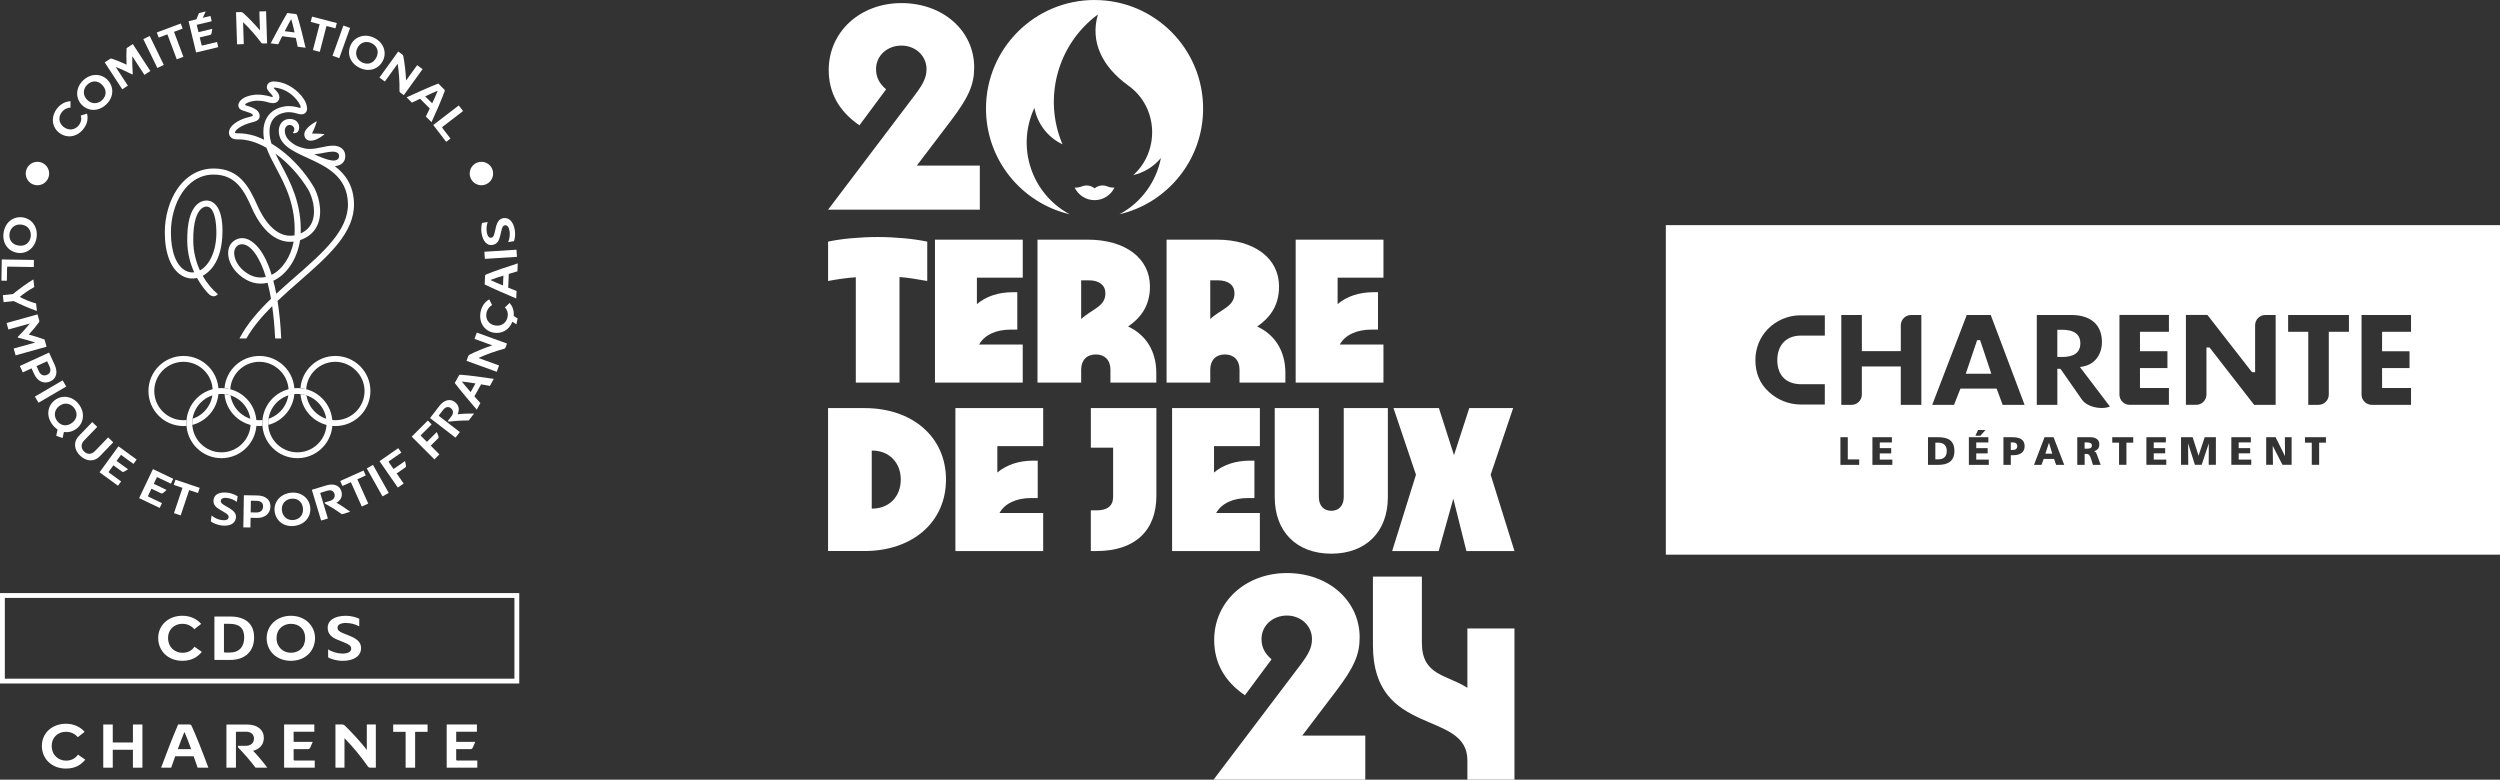 <svg xmlns="http://www.w3.org/2000/svg" id="Calque_2" viewBox="0 0 1376.58 429.3"><rect x="0" y="0" width="1376.58" height="429.3" fill="#333333" stroke="none"/><defs><style>.cls-1{fill:#fff;}</style></defs><g id="Calque_1-2"><g><path class="cls-1" d="M539.52,115.46h-83.56l47.82-63.16c4.66-6.2,6.39-9.64,6.39-14.29,0-7.23-6.04-12.91-13.81-12.91s-13.98,5.51-13.98,12.91c0,4.47,1.73,7.92,5.53,11.19l-14.67,19.79c-11.39-7.75-16.92-18.07-16.92-30.46,0-21,17.26-36.83,40.05-36.83s40.05,15.15,40.05,35.45c0,9.47-3.11,16.52-12.78,29.26l-18.82,24.78h34.7v24.27Z"></path><path class="cls-1" d="M609.29,102.5c-1.6-.6-4.3-.65-6.58,1.21-2.28-1.86-4.98-1.8-6.58-1.21-1.34,.5-2.39,.83-4.37,.82,1.96,4.08,6.13,6.89,10.95,6.89s8.99-2.82,10.95-6.89c-1.98,.02-3.03-.32-4.37-.82Z"></path><path class="cls-1" d="M602.7,0c-33.01,0-59.78,26.76-59.78,59.78,0,28.3,19.67,52.01,46.08,58.2-20.99-11.23-29.55-36.97-19.43-58.54,1.64,8.52,7.19,16.11,15.49,20.04-10.82-25.31-2.85-55.06,19.48-71.51-4.39,15.04,2.35,28.81,16.83,39.2,16.55,11.89,17.25,36.14,2.64,49.25,5.8-1.35,11.2-4.55,15.23-9.44-2.49,12.82-10.53,24.42-22.85,31.01,26.41-6.19,46.08-29.9,46.08-58.2,0-33.01-26.76-59.78-59.77-59.78Z"></path><path class="cls-1" d="M833.91,429.3h-25.92v-10.66c0-28.04-52.01-12.39-52.01-63.3v-37.84h26.95v36.47c0,18.06,13.56,17.37,25.06,24.77v-32.68h25.92v83.25Z"></path><path class="cls-1" d="M751.78,429.3h-83.56l47.82-63.16c4.66-6.2,6.38-9.64,6.38-14.29,0-7.23-6.04-12.91-13.81-12.91s-13.98,5.51-13.98,12.91c0,4.48,1.73,7.92,5.53,11.19l-14.67,19.79c-11.39-7.74-16.92-18.07-16.92-30.46,0-21,17.26-36.83,40.05-36.83s40.05,15.15,40.05,35.45c0,9.47-3.11,16.52-12.78,29.26l-18.82,24.78h34.7v24.27Z"></path><path class="cls-1" d="M495.29,152.54v58.12h-24.05v-58c-5.17,.36-10.1,1.09-15.27,2.06v-21.67c7.09-1.57,17.68-2.54,27.3-2.54s19.96,.97,27.3,2.54v21.67c-6.13-1.09-10.58-1.82-15.27-2.18Z"></path><path class="cls-1" d="M563.16,210.67h-48.34v-78.71h48.34v20.95h-25.25v14.53c5.05-4.24,11.78-6.54,19.84-6.54h2.4v20.59h-3.61c-8.29,0-14.55,3.03-17.44,8.24h24.05v20.95Z"></path><path class="cls-1" d="M595.32,175.67c6.01-5.57,13.35-6.78,13.35-14.17,0-4.36-3.25-7.15-9.14-7.15h-4.21v21.31Zm-24.05-43.71h27.66c20.8,0,34.27,10.29,34.27,25.79,0,11.02-5.41,17.44-12.02,22.04,9.86,4.6,15.51,13.56,15.51,25.55v5.33h-25.25v-7.14c0-5.21-3.13-8.36-8.06-8.36s-8.06,3.15-8.06,8.36v7.14h-24.05v-78.71Z"></path><path class="cls-1" d="M666.4,175.67c6.01-5.57,13.35-6.78,13.35-14.17,0-4.36-3.25-7.15-9.14-7.15h-4.21v21.31Zm-24.05-43.71h27.66c20.8,0,34.27,10.29,34.27,25.79,0,11.02-5.41,17.44-12.02,22.04,9.86,4.6,15.51,13.56,15.51,25.55v5.33h-25.25v-7.14c0-5.21-3.13-8.36-8.06-8.36s-8.06,3.15-8.06,8.36v7.14h-24.05v-78.71Z"></path><path class="cls-1" d="M761.78,210.67h-48.34v-78.71h48.34v20.95h-25.25v14.53c5.05-4.24,11.78-6.54,19.84-6.54h2.4v20.59h-3.61c-8.29,0-14.55,3.03-17.44,8.24h24.05v20.95Z"></path><path class="cls-1" d="M480.01,248.08v31.97h.24c9.38,0,15.75-6.66,15.75-15.98s-6.37-15.98-15.75-15.98h-.24Zm-24.05-23.37h20.08c26.21,0,44.85,15.74,44.85,39.35s-18.64,39.35-44.85,39.35h-20.08v-78.71Z"></path><path class="cls-1" d="M574.41,303.42h-48.34v-78.71h48.34v20.95h-25.25v14.53c5.05-4.24,11.78-6.54,19.84-6.54h2.4v20.59h-3.61c-8.29,0-14.55,3.03-17.44,8.23h24.05v20.95Z"></path><path class="cls-1" d="M603.9,303.42h-3.25v-22.4h3.25c5.89,0,9.02-2.54,9.02-7.39v-27.12h-12.26v-21.8h36.08v48.31c0,19.37-12.03,30.39-32.83,30.39Z"></path><path class="cls-1" d="M693.73,303.42h-48.34v-78.71h48.34v20.95h-25.25v14.53c5.05-4.24,11.78-6.54,19.84-6.54h2.4v20.59h-3.61c-8.29,0-14.55,3.03-17.44,8.23h24.05v20.95Z"></path><path class="cls-1" d="M739.91,273.75v-49.04h24.29v49.04c0,19.01-12.03,31.12-31.15,31.12s-31.14-12.11-31.14-31.12v-49.04h24.29v49.04c0,4.6,2.64,7.51,6.85,7.51s6.86-2.91,6.86-7.51Z"></path><path class="cls-1" d="M800.24,274.6l-8.06,28.82h-25.61l13.11-42.02-12.38-36.69h25.01l8.3,25.91,8.41-25.91h24.17l-12.39,36.69,13.11,42.02h-26.46l-7.21-28.82Z"></path></g><g><g><g><g><path class="cls-1" d="M47.94,62.56c.55,2.45,.44,5.34-2.04,8.49-3.59,4.57-9.24,5.27-13.39,2-4.15-3.27-4.52-8.93-1.04-13.35,1.94-2.47,4.48-3.81,7.35-3.99v3.53c-1.69,.1-3.41,.76-4.77,2.49-1.93,2.45-1.91,5.9,.95,8.15,3.11,2.44,6.57,1.41,8.34-.84,1.39-1.77,1.69-3.63,1.11-5.42l3.48-1.05Z"></path><path class="cls-1" d="M58.4,57.59c-4.34,4.03-10,3.75-13.54-.06-3.33-3.59-3.3-9.35,1.04-13.39,4.34-4.03,10.08-3.63,13.41-.04,3.54,3.81,3.43,9.46-.91,13.49Zm-10.26-11.05c-2.24,2.08-2.86,5.51-.3,8.26,2.6,2.79,6.09,2.47,8.33,.38,2.41-2.24,2.8-5.53,.21-8.32-2.54-2.73-5.85-2.54-8.24-.32Z"></path><path class="cls-1" d="M72.81,30.92c-.04,3.15,.08,6.75,.29,9.87l-.3,.2c-3.05-1.53-6.19-3.04-9.07-4.09l6.68,10.26-3.1,2.02-9.66-14.83,2.87-1.87c.47-.3,.7-.29,1.04-.18,2.24,.73,5.31,1.99,8.13,3.31-.13-2.9-.15-6.51,.01-9.11l3.43-2.23,9.66,14.83-3.27,2.13-6.71-10.3Z"></path><path class="cls-1" d="M90.18,35.72l-3.53,1.72-7.74-15.91,3.53-1.72,7.74,15.91Z"></path><path class="cls-1" d="M100.59,15.74l-4.77,1.79,5.16,13.75-3.65,1.37-5.16-13.75-4.77,1.79-1.06-2.81,13.18-4.94,1.06,2.81Z"></path><path class="cls-1" d="M113.17,6.31l.03,.14-1.54,3.35,4.22-1.02,.7,2.9-8.25,1.99,.97,4.03,7.6-1.83c-.11,.74-.29,1.79-.42,2.42-.13,.66-.43,.85-.97,.98l-5.52,1.33,.99,4.11c.07,.27,.27,.39,.51,.34l8.01-1.93,.68,2.84-12.2,2.94-4.14-17.21,4.3-1.04,1.43-3.46,3.6-.87Z"></path><path class="cls-1" d="M147.08,23.88l-2.14,.07c-.56,.02-.86-.08-1.21-.55-2.82-3.84-6.58-8.06-9.88-11.18l.38,12.07-3.7,.12-.57-17.69,2.64-.08c.56-.02,.9,.14,1.24,.46,2.63,2.31,6.46,6.25,9.3,9.61l-.33-10.4,3.7-.12,.56,17.69Z"></path><path class="cls-1" d="M149.05,23.86c2.62-5.03,6.51-12.31,9.14-16.69l4.64,.58c.47,.06,.63,.3,.76,.66,1.47,4.62,3.32,11.95,4.68,17.87l-4.36-.55c-.32-1.44-.65-3.11-1.02-4.84l-7.51-.94c-.79,1.58-1.57,3.11-2.21,4.43l-4.11-.52Zm11.22-13.2c-.96,1.65-2.22,4.04-3.48,6.52l5.41,.68c-.59-2.68-1.21-5.29-1.79-7.18l-.14-.02Z"></path><path class="cls-1" d="M184.7,15.6l-4.93-1.28-3.69,14.22-3.77-.98,3.69-14.22-4.93-1.28,.76-2.91,13.63,3.54-.76,2.91Z"></path><path class="cls-1" d="M186.8,32.04l-3.69-1.33,5.98-16.65,3.69,1.33-5.98,16.65Z"></path><path class="cls-1" d="M197.92,37.3c-5.31-2.63-7.04-8.03-4.73-12.69,2.18-4.39,7.58-6.39,12.89-3.76,5.31,2.63,6.96,8.14,4.78,12.53-2.31,4.66-7.63,6.55-12.94,3.92Zm6.71-13.51c-2.74-1.36-6.16-.73-7.83,2.64-1.7,3.41-.16,6.57,2.59,7.93,2.94,1.46,6.16,.67,7.86-2.75,1.66-3.34,.31-6.37-2.61-7.82Z"></path><path class="cls-1" d="M222.34,52.4l-1.74-1.25c-.45-.33-.63-.59-.63-1.17,.11-4.76-.29-10.4-.99-14.89l-7.06,9.79-3-2.16,10.35-14.35,2.14,1.55c.45,.33,.63,.66,.7,1.12,.68,3.44,1.3,8.9,1.49,13.29l6.09-8.44,3,2.17-10.35,14.35Z"></path><path class="cls-1" d="M223.89,53.6c5.15-2.37,12.68-5.75,17.43-7.62l3.31,3.3c.34,.33,.32,.63,.2,.98-1.66,4.55-4.68,11.48-7.22,17l-3.12-3.1c.63-1.34,1.39-2.86,2.15-4.45l-5.36-5.34c-1.59,.77-3.15,1.5-4.46,2.15l-2.94-2.92Zm16.95-3.58c-1.77,.71-4.23,1.84-6.74,3.03l3.87,3.85c1.18-2.48,2.27-4.92,2.98-6.78l-.1-.1Z"></path><path class="cls-1" d="M245.69,78.1l-7.12-9.27,14.04-10.77,2.37,3.09-11.33,8.69c-.22,.17-.25,.4-.1,.6l4.49,5.85-2.36,1.81Z"></path></g><g><path class="cls-1" d="M1.98,128.16c.84-5.87,5.42-9.2,10.57-8.46,4.85,.7,8.44,5.2,7.6,11.07-.84,5.87-5.56,9.15-10.41,8.46-5.15-.74-8.61-5.2-7.77-11.06Zm14.93,2.14c.43-3.03-1.24-6.08-4.95-6.61-3.77-.54-6.29,1.91-6.72,4.94-.47,3.25,1.29,6.06,5.07,6.6,3.69,.53,6.15-1.7,6.61-4.92Z"></path><path class="cls-1" d="M.79,154.53l.19-11.68,17.7,.29-.06,3.9-14.27-.23c-.28,0-.45,.16-.45,.41l-.12,7.37-2.98-.05Z"></path><path class="cls-1" d="M1.99,166.41l-.43-3.87,5.56-.62c3.41-2.79,7.56-5.83,11.28-8.09l.47,4.23c-2.98,1.62-5.89,3.68-7.99,5.45,2.53,1.31,5.7,2.7,8.99,3.59l.46,4.12c-4.25-1.46-8.84-3.47-12.79-5.44l-5.56,.62Z"></path><path class="cls-1" d="M19.37,188.6c-2.99-.99-6.46-1.95-9.5-2.69l-.1-.35c2.38-2.46,4.76-4.99,6.63-7.42l-11.79,3.29-.99-3.57,17.05-4.75,.92,3.3c.15,.54,.07,.76-.14,1.05-1.37,1.91-3.49,4.47-5.6,6.76,2.81,.75,6.25,1.81,8.68,2.75l1.1,3.94-17.04,4.75-1.05-3.75,11.85-3.3Z"></path><path class="cls-1" d="M17.38,202.84l-4.83,2.22-1.62-3.54,16.08-7.38,3.06,6.67c1.86,4.05,1.13,7.59-2.36,9.19-3.49,1.6-7.02,.04-8.84-3.93l-1.49-3.24Zm8.57-3.93l-5.84,2.68,1.31,2.86c.94,2.05,2.63,2.8,4.6,1.9,1.74-.8,2.18-2.53,1.24-4.58l-1.31-2.86Z"></path><path class="cls-1" d="M21.19,221.76l-1.98-3.39,15.28-8.93,1.98,3.39-15.28,8.93Z"></path><path class="cls-1" d="M35.19,237.84l-.72,3.35-3.51-1.2,.74-3.51c-1.04-.68-2.04-1.6-2.9-2.76-3.55-4.74-2.66-10.34,1.5-13.46,3.92-2.93,9.65-2.29,13.2,2.46,3.55,4.74,2.54,10.4-1.38,13.34-2.09,1.57-4.56,2.17-6.93,1.79Zm5.69-13.15c-1.83-2.45-5.17-3.43-8.18-1.18-3.05,2.28-3.1,5.8-1.27,8.24,1.97,2.63,5.2,3.37,8.25,1.09,2.98-2.23,3.14-5.55,1.19-8.16Z"></path><path class="cls-1" d="M55.05,251.13c-3.42,3.54-7.76,2.84-10.96-.26-3.1-2.99-4.01-7.34-.59-10.89l7.3-7.57,2.74,2.65-7.28,7.55c-2.01,2.08-1.53,4.47,.03,5.98,1.66,1.6,3.97,1.9,5.98-.19l7.28-7.55,2.8,2.71-7.3,7.57Z"></path><path class="cls-1" d="M70.51,258.41c-.63,.4-1.54,.94-2.11,1.25-.58,.33-.92,.23-1.37-.1l-4.59-3.34-2.49,3.42c-.16,.23-.13,.46,.08,.61l6.66,4.84-1.72,2.36-10.15-7.38,10.4-14.32,10.02,7.28-1.75,2.41-6.87-4.99-2.44,3.36,6.33,4.6Z"></path><path class="cls-1" d="M91.73,269.77c-.55,.51-1.34,1.21-1.85,1.62-.51,.43-.86,.39-1.37,.15l-5.12-2.44-1.82,3.82c-.12,.25-.04,.47,.18,.58l7.44,3.54-1.26,2.64-11.33-5.4,7.61-15.98,11.18,5.33-1.28,2.69-7.66-3.65-1.78,3.74,7.06,3.36Z"></path><path class="cls-1" d="M109,271.48l-4.83-1.62-4.67,13.93-3.69-1.24,4.68-13.93-4.83-1.62,.96-2.85,13.35,4.48-.96,2.85Z"></path><path class="cls-1" d="M116.53,283.85c1.29,1.23,3.72,2.28,5.43,2.52,2.26,.32,3.73-.14,3.92-1.49,.16-1.13-.62-1.77-2.3-2.77l-2.64-1.56c-2.1-1.23-3.73-2.78-3.34-5.48,.39-2.73,3.14-4.44,8.09-3.73,1.96,.28,4.02,1.17,5.17,1.95l-.44,3.08c-1.47-1.11-3.3-1.88-5.12-2.14-2.51-.36-3.57,.36-3.72,1.43-.15,1.05,.49,1.67,2.02,2.57l2.67,1.56c2.61,1.55,3.96,3.15,3.64,5.41-.47,3.25-3.63,4.76-8.21,4.1-2.01-.29-4.41-1.22-5.64-2.24l.46-3.22Z"></path><path class="cls-1" d="M137.98,285.14l-.09,5.31-3.9-.06,.29-17.7,7.35,.12c4.45,.07,7.34,2.26,7.28,6.1s-3,6.35-7.37,6.28l-3.56-.06Zm.15-9.43l-.1,6.43,3.14,.05c2.25,.04,3.67-1.17,3.7-3.34,.03-1.92-1.34-3.06-3.6-3.09l-3.14-.05Z"></path><path class="cls-1" d="M162.28,289.56c-5.87,.8-10.34-2.69-11.04-7.85-.66-4.85,2.69-9.55,8.56-10.35,5.87-.8,10.33,2.83,10.99,7.68,.7,5.15-2.64,9.71-8.51,10.51Zm-2.04-14.94c-3.03,.41-5.51,2.86-5,6.58,.52,3.78,3.56,5.52,6.59,5.11,3.25-.44,5.47-2.91,4.96-6.68-.5-3.69-3.32-5.44-6.55-5Z"></path><path class="cls-1" d="M181.81,275.76c2.13-.64,2.84-2.25,2.36-3.82-.49-1.63-1.88-2.37-4.03-1.72l-3.54,1.07c-.16,.05-.29,.2-.21,.44l4.16,13.77-3.73,1.13-5.11-16.94,8.02-2.42c4.32-1.3,7.33,.23,8.23,3.21,.94,3.12-.63,5.13-2.7,6.37,2.14,1.13,5.42,3.31,7.6,4.94l-4.61,1.39c-3.02-2.23-6.38-4.29-9.07-5.78-.18-.12-.28-.15-.37-.47l-.07-.24,3.09-.93Z"></path><path class="cls-1" d="M201.39,261.81l-4.64,2.09,6.02,13.4-3.55,1.6-6.02-13.4-4.64,2.09-1.23-2.74,12.84-5.77,1.23,2.74Z"></path><path class="cls-1" d="M214.05,271.41l-3.42,1.92-8.67-15.42,3.42-1.92,8.67,15.42Z"></path><path class="cls-1" d="M223.03,253.87c.17,.73,.38,1.77,.48,2.41,.12,.66-.09,.94-.55,1.26l-4.55,3.15,3.85,5.56-3.2,2.22-10.08-14.54,10.31-7.15,1.7,2.45-6.84,4.74c-.16,.11-.21,.28-.07,.49l2.63,3.8,6.31-4.37Z"></path><path class="cls-1" d="M240.52,237.88c.29,.69,.69,1.67,.9,2.28,.23,.63,.08,.94-.32,1.34l-3.92,3.91,4.77,4.79-2.76,2.75-12.49-12.52,8.88-8.86,2.1,2.11-5.89,5.87c-.14,.14-.16,.32,.02,.49l3.26,3.27,5.44-5.42Z"></path><path class="cls-1" d="M248.57,229.25c1.36-1.76,.99-3.48-.31-4.48-1.34-1.04-2.91-.83-4.28,.95l-2.26,2.93c-.1,.13-.12,.33,.08,.48l11.4,8.77-2.38,3.09-14.02-10.79,5.11-6.64c2.75-3.57,6.1-4.09,8.56-2.19,2.58,1.99,2.48,4.54,1.51,6.75,2.4-.33,6.33-.47,9.05-.41l-2.94,3.82c-3.76-.05-7.69,.23-10.74,.58-.22,0-.31,.04-.58-.16l-.2-.15,1.97-2.56Z"></path><path class="cls-1" d="M262.5,225.57c-3.69-4.3-9-10.62-12.09-14.68l2.27-4.09c.23-.41,.52-.48,.89-.46,4.83,.35,12.32,1.35,18.32,2.29l-2.13,3.85c-1.46-.24-3.13-.56-4.87-.85l-3.67,6.62c1.18,1.32,2.31,2.61,3.29,3.7l-2.01,3.63Zm-8.08-15.32c1.17,1.51,2.92,3.56,4.75,5.65l2.64-4.77c-2.71-.45-5.36-.84-7.33-1.01l-.07,.12Z"></path><path class="cls-1" d="M279.17,189.15l-.73,2.01c-.19,.52-.4,.77-.96,.93-4.61,1.2-9.92,3.12-14.05,5.03l11.35,4.12-1.26,3.48-16.63-6.03,.9-2.48c.19-.52,.46-.78,.89-.98,3.12-1.59,8.2-3.68,12.37-5.07l-9.78-3.55,1.26-3.48,16.63,6.03Z"></path><path class="cls-1" d="M284.36,178.6c-.78-.52-1.45-1-2.24-1.46-1.66,4.52-5.91,6.91-10.5,6-5.19-1.03-8.08-5.91-6.98-11.43,.61-3.08,2.27-5.42,4.74-6.89l1.59,3.15c-1.44,.85-2.68,2.22-3.11,4.38-.61,3.06,.97,6.12,4.55,6.83,3.88,.77,6.5-1.72,7.06-4.53,.44-2.21-.14-4-1.47-5.34l2.63-2.51c1.42,1.73,2.53,3.96,2.21,7.16,.84,.48,1.49,.92,2.17,1.37l-.65,3.27Z"></path><path class="cls-1" d="M284.25,164.36c-5.22-2.2-12.79-5.48-17.37-7.74l.2-4.67c.02-.47,.25-.66,.59-.81,4.48-1.84,11.63-4.29,17.42-6.12l-.19,4.39c-1.41,.44-3.05,.9-4.74,1.41l-.33,7.56c1.64,.65,3.23,1.31,4.6,1.84l-.18,4.14Zm-14.07-10.1c1.72,.83,4.21,1.88,6.78,2.94l.24-5.45c-2.62,.8-5.17,1.64-7.01,2.37v.14Z"></path><path class="cls-1" d="M284.39,137.51l.25,3.91-17.66,1.12-.25-3.92,17.66-1.12Z"></path><path class="cls-1" d="M279.81,133.3c.79-1.59,1.07-4.23,.8-5.93-.36-2.25-1.24-3.52-2.58-3.31-1.13,.18-1.51,1.11-1.97,3.02l-.71,2.99c-.55,2.37-1.55,4.39-4.25,4.82-2.72,.43-5.17-1.68-5.96-6.63-.31-1.95-.08-4.19,.33-5.52l3.08-.49c-.63,1.73-.82,3.71-.53,5.52,.4,2.5,1.4,3.3,2.47,3.13,1.04-.17,1.45-.96,1.85-2.69l.7-3.01c.71-2.96,1.84-4.72,4.09-5.07,3.24-.52,5.62,2.06,6.35,6.62,.32,2.01,.13,4.57-.48,6.05l-3.21,.51Z"></path></g><g><path class="cls-1" d="M14.16,95.55c0-3.57,2.89-6.46,6.45-6.46s6.46,2.89,6.46,6.46-2.89,6.46-6.46,6.46-6.45-2.89-6.45-6.46Z"></path><path class="cls-1" d="M258.63,95.55c0-3.57,2.89-6.46,6.45-6.46s6.45,2.89,6.45,6.46-2.89,6.46-6.45,6.46-6.45-2.89-6.45-6.46Z"></path></g><g><g><path class="cls-1" d="M184.35,91.46c1.21-.03,5.52-.69,5.77-5.17,.21-3.94-2.81-6.08-6.68-6.08-4.63,0-7.95,1.81-13.17,1.81-3.16,0-6.84-1.68-7.4-1.98-3.66-2.16-6.04-4.54-6.04-8.01,0-2.05,1.27-3.17,2.52-3.21,1.45-.05,2.63,.95,2.71,2.28,.06,1.16-.82,2.07-.82,2.07,1.08,.55,3.49,.05,3.49-3.11,0-2.77-2.3-4.58-5.16-4.58-3.75,0-6.07,2.93-6.07,6.55,0,7.68,7.6,11.16,15.66,14.85,10.34,4.73,22.06,10.1,22.43,25.23,.36,14.65-13.82,27.04-28.83,40.16-3.57,3.11-7.16,6.26-10.63,9.49-.49-2.51-1.03-4.91-1.64-7.17,7.58-3.48,13.21-12.24,14.74-22.35,4.94-1.72,8.37-4.87,9.98-9.33,2.65-7.32-.15-16.2-2.68-20.38-4.74-7.82-11.22-15.01-18.26-20.25-1.59-1.18-3.19-2.25-4.79-3.2-.69-2.17-1.09-4.33-1.09-6.52,0-4.25,1.52-7.33,4.52-9.13,2.73-1.64,5.69-1.66,5.82-1.66,3.83,0,5.13,1.19,7.2,1.19,1.2,0,1.93-.46,2.36-.93,1.47-1.6,.5-4.3,.18-5.19-1.55-4.31-8.9-11.99-18.02-11.99-1.17,0-2.22,.47-2.88,1.28-.57,.71-.76,1.53-.59,2.39,.3,1.55,2.17,2.8,3.04,4.15,.3,.46,.24,.89-.37,.73-.71-.18-3.75-1.29-7.89-1.29-2.95,0-7.08,.96-9.18,3.07-.93,.94-1.35,2.05-1.35,2.77,0,.94,.37,2.14,2.17,2.8,1.95,.71,5.85,1.6,5.85,2.75,0,.7-2.15,.79-4.94,1.76-1.95,.68-8.25,3.46-8.25,7.81,0,1.52,1.08,3.74,4.4,3.67,5.68-.12,10.91,1.62,16.26,4.63,1.3,3.63,3.23,7.27,5.32,11.21,4.81,9.05,10.97,20.33,10.14,37.02-10.98,2.04-17.87-10.57-20.42-16.36-4.74-10.77-10.16-20.45-24.15-20.45-7.87,0-14.93,3.95-19.89,11.13-4.43,6.42-6.98,15.19-6.98,24.07,0,11.73,3.49,20.43,9.59,23.88,2.54,1.44,5.38,1.83,8.16,1.2,1.66,3.01,3.56,5.64,5.51,7.81,1.3,1.45,2.21,2.26,3.63,2.26s2.36-1.13,2.36-1.13c-2.81-2.28-5.86-5.74-8.35-10.13,1.96-1.25,10.86-5.94,10.86-24.78,0-12.82-4.63-16.33-8.17-16.66-.97-.09-3.47-.06-5.9,2.18-3.69,3.4-5.48,10.25-5.33,20.36,.09,6.32,1.6,12.06,3.83,16.97-1.7,.21-3.38-.12-4.95-1-5.01-2.83-7.88-10.47-7.88-20.96,0-8.21,2.33-16.3,6.38-22.17,3.05-4.42,8.5-9.69,17.13-9.69,11.99,0,16.64,8.36,21.08,18.45,2.84,6.45,6.48,11.53,10.52,14.69,3.86,3.01,8.13,4.29,12.49,3.77-1.57,8.26-6.11,15.29-12.15,18.3-.19-.62-4.1-15.28-12.59-19.35-3.01-1.44-6.07-1.06-8.57,.95-1.73,1.39-2.71,3.59-2.77,6.21-.09,4.17,2.15,8.69,5.99,12.09,4.83,4.26,10.31,5.8,15.72,4.46,.7,2.66,1.33,5.59,1.89,8.81-6.95,6.72-13.19,13.85-17.37,21.84h3.82c3.6-6.35,8.6-12.2,14.19-17.78,.75,5.24,1.32,11.15,1.63,17.78h3.35c-.34-7.54-1.03-14.44-2.03-20.66,3.92-3.72,8.05-7.34,12.14-10.91,15.61-13.65,30.36-26.55,29.96-42.76-.24-9.91-4.75-16.13-10.58-20.55m-.95-7.96c1.14,0,3.35,.37,3.35,2.4s-1.94,2.51-3.07,2.51c-2.82,0-8.87-2.5-10.58-3.5,3.82-.21,6.81-1.41,10.29-1.41m-37.92-6.56c-2.55-1.2-4.66-2.08-7.24-2.69-3.69-.87-5.94-.86-7.89-.86-1.27,0-.91-.78-.77-1.01,1.8-2.98,7.86-4.72,9.39-5.07,2.52-.58,4.04-1.54,4.04-3.42,0-4.12-5.89-5.23-7.57-5.87-.81-.31-.2-.83-.02-.96,1.37-.96,4.02-1.63,6.33-1.63,2.82,0,4.68,.55,6.19,.97,5.3,1.49,5.92-1.9,5.92-2.93,0-2.03-2.03-3.81-2.84-4.65-.4-.42-.09-.66,.33-.62,9.15,1.03,13.76,8.61,14.16,10.34,.11,.5,.26,1.07-.72,.77-1.89-.58-3.92-.9-6.06-.9-.41,0-4.09,.06-7.55,2.15-2.8,1.69-6.14,5.14-6.14,11.99,0,1.49,.15,2.95,.43,4.39m9.51,14.05c-1.19-2.23-2.31-4.36-3.3-6.43,7.32,5.31,13.69,12.61,17.97,19.69,2.12,3.49,4.64,11.34,2.4,17.51-1.11,3.06-3.28,5.33-6.46,6.74,.63-16.36-5.86-28.58-10.61-37.51m-48.54,41.93c-.17-11.36,2.23-15.98,4.26-17.85,1.26-1.16,2.47-1.33,3.06-1.33,3.25,0,5.18,5.04,5.39,13,.33,12.14-4.3,19.62-9.04,22.15-2.13-4.59-3.58-9.99-3.67-15.97m27.38,15.81c-3.11-2.75-4.86-6.31-4.86-9.51,0-2.08,1.3-4.75,4.35-4.75,4.88,0,9.98,7.58,13.09,18-4.3,.99-8.68-.29-12.58-3.74"></path><path class="cls-1" d="M171.05,77.49c3.41,.07,7.67-3.57,7.67-3.57,0,0-1.78-.38-6.93-.4,1.22-2.23,2.66-6.47,2.66-6.77,0,0-6.82,3.32-6.9,7.24,0,.35,.09,3.43,3.5,3.5"></path></g><g><path class="cls-1" d="M141.24,232.99c0,10.66-8.64,19.3-19.3,19.3s-19.3-8.64-19.3-19.3,8.64-19.3,19.3-19.3,19.3,8.64,19.3,19.3m-19.3-16.08c-8.88,0-16.08,7.2-16.08,16.08s7.2,16.08,16.08,16.08,16.08-7.2,16.08-16.08-7.2-16.08-16.08-16.08"></path><path class="cls-1" d="M183.05,232.99c0,10.66-8.64,19.3-19.3,19.3s-19.3-8.64-19.3-19.3,8.64-19.3,19.3-19.3,19.3,8.64,19.3,19.3m-19.3-16.08c-8.88,0-16.08,7.2-16.08,16.08s7.19,16.08,16.08,16.08,16.08-7.2,16.08-16.08-7.2-16.08-16.08-16.08"></path><path class="cls-1" d="M101.04,196c-10.66,0-19.3,8.64-19.3,19.3s8.64,19.3,19.3,19.3c.56,0,1.12-.03,1.67-.08-.04-.51-.07-1.02-.07-1.53,0-.57,.03-1.14,.08-1.7-.55,.06-1.11,.09-1.69,.09-8.88,0-16.08-7.2-16.08-16.08s7.2-16.08,16.08-16.08,16.08,7.2,16.08,16.08c0,7.13-4.64,13.18-11.07,15.28-.12,.79-.18,1.59-.18,2.41,0,.33,.01,.66,.03,.99,8.3-2.16,14.44-9.7,14.44-18.68,0-10.66-8.64-19.3-19.3-19.3Z"></path><path class="cls-1" d="M184.66,196c-10.14,0-18.45,7.82-19.23,17.76,1.09,.09,2.15,.28,3.18,.55,.51-8.42,7.5-15.09,16.05-15.09s16.08,7.2,16.08,16.08-7.2,16.08-16.08,16.08c-8.06,0-14.74-5.93-15.9-13.68-1.06-.35-2.17-.58-3.32-.7,.86,9.86,9.14,17.6,19.22,17.6,10.66,0,19.3-8.64,19.3-19.3s-8.64-19.3-19.3-19.3Z"></path><g><path class="cls-1" d="M144.45,232.99c0-.57,.03-1.14,.08-1.7-.55,.06-1.12,.09-1.69,.09-8.06,0-14.74-5.93-15.9-13.67-1.06-.35-2.17-.59-3.32-.7,.86,9.86,9.14,17.59,19.22,17.59,.56,0,1.12-.03,1.67-.08-.04-.51-.06-1.01-.06-1.53Z"></path><path class="cls-1" d="M142.85,196c-10.14,0-18.45,7.83-19.23,17.76,1.09,.1,2.15,.28,3.18,.55,.51-8.42,7.5-15.09,16.05-15.09s16.08,7.2,16.08,16.08c0,7.13-4.64,13.18-11.07,15.28-.12,.79-.18,1.59-.18,2.41,0,.33,0,.66,.03,.99,8.3-2.16,14.44-9.7,14.44-18.68,0-10.66-8.64-19.3-19.3-19.3Z"></path></g></g></g></g><g><path class="cls-1" d="M285.92,376.36H0v-49.79H285.92v49.79ZM2.66,373.7H283.26v-44.47H2.66v44.47Z"></path><g><path class="cls-1" d="M111.11,358.94c-2.14,2.63-5.3,4.92-10.71,4.92-7.85,0-13.29-5.41-13.29-12.55s5.71-12.25,13.29-12.25c4.24,0,7.77,1.58,10.37,4.47l-3.76,2.93c-1.5-1.69-3.64-2.97-6.61-2.97-4.21,0-7.85,2.89-7.85,7.81,0,5.34,3.98,8.15,7.85,8.15,3.04,0,5.26-1.24,6.69-3.34l4.02,2.82Z"></path><path class="cls-1" d="M126.77,339.48c8.38,0,13.15,4.02,13.15,11.5s-4.77,12.4-13.15,12.4h-8.71v-23.89h8.71Zm-3.45,4.02v15.22c0,.45,.3,.6,.56,.6h2.55c5.3,0,8.04-3.19,8.04-8.34s-2.74-7.48-8.04-7.48h-3.12Z"></path><path class="cls-1" d="M160.17,363.86c-8,0-13.34-5.48-13.34-12.51,0-6.61,5.33-12.28,13.34-12.28s13.3,5.67,13.3,12.28c0,7.03-5.3,12.51-13.3,12.51Zm0-20.36c-4.13,0-7.89,2.82-7.89,7.89s3.76,8.04,7.89,8.04c4.43,0,7.85-2.89,7.85-8.04s-3.46-7.89-7.85-7.89Z"></path><path class="cls-1" d="M180.68,357.55c1.95,1.39,5.41,2.33,7.74,2.33,3.08,0,4.96-.9,4.96-2.74,0-1.54-1.16-2.25-3.61-3.27l-3.83-1.57c-3.04-1.24-5.52-3.01-5.52-6.69s3.34-6.54,10.1-6.54c2.67,0,5.6,.79,7.29,1.62v4.21c-2.18-1.2-4.77-1.87-7.25-1.87-3.42,0-4.7,1.16-4.7,2.63s.98,2.14,3.19,3.04l3.87,1.58c3.79,1.58,5.9,3.46,5.9,6.54,0,4.43-3.94,7.06-10.18,7.06-2.74,0-6.12-.79-7.96-1.92v-4.4Z"></path></g></g></g><g><path class="cls-1" d="M46.94,418.3c-2.13,2.62-5.27,4.9-10.65,4.9-7.81,0-13.23-5.38-13.23-12.49s5.68-12.19,13.23-12.19c4.23,0,7.74,1.57,10.32,4.45l-3.74,2.92c-1.5-1.68-3.63-2.95-6.58-2.95-4.19,0-7.81,2.88-7.81,7.78,0,5.31,3.96,8.11,7.81,8.11,3.03,0,5.23-1.23,6.65-3.33l4,2.8Z"></path><path class="cls-1" d="M78.42,422.71h-5.23v-9.87h-11.1v9.87h-5.23v-23.78h5.23v9.91h11.1v-9.91h5.23v23.78Z"></path><path class="cls-1" d="M88.71,422.71c2.65-7.14,6.62-17.5,9.38-23.78h6.28c.63,0,.9,.3,1.12,.75,2.73,5.91,6.43,15.36,9.23,23.03h-5.91c-.67-1.87-1.38-4.04-2.17-6.28h-10.17c-.78,2.24-1.57,4.41-2.2,6.28h-5.57Zm12.75-19.48c-1.01,2.35-2.28,5.76-3.55,9.27h7.33c-1.23-3.48-2.5-6.84-3.59-9.27h-.19Z"></path><path class="cls-1" d="M135.33,410.67c2.99,0,4.52-1.79,4.52-4s-1.49-3.77-4.52-3.77h-4.97c-.22,0-.45,.15-.45,.49v19.33h-5.23v-23.78h11.25c6.06,0,9.35,3.14,9.35,7.33s-2.8,6.36-5.94,7.14c2.32,2.28,5.68,6.35,7.85,9.31h-6.47c-3.03-4.04-6.54-8-9.42-10.95-.19-.22-.3-.3-.3-.75v-.34h4.34Z"></path><path class="cls-1" d="M172.19,408.5c-.37,.94-.94,2.24-1.31,3.03-.37,.82-.82,.97-1.57,.97h-7.63v5.68c0,.37,.23,.6,.56,.6h11.06v3.93h-16.86v-23.78h16.64v4h-11.4v5.57h10.51Z"></path><path class="cls-1" d="M206.96,422.71h-2.88c-.75,0-1.16-.15-1.61-.79-3.63-5.27-8.49-11.1-12.79-15.44v16.22h-4.97v-23.78h3.55c.75,0,1.19,.23,1.65,.67,3.44,3.22,8.41,8.67,12.07,13.31v-13.98h4.97v23.78Z"></path><path class="cls-1" d="M235.42,402.97h-6.84v19.74h-5.23v-19.74h-6.84v-4.04h18.92v4.04Z"></path><path class="cls-1" d="M261.7,408.5c-.37,.94-.94,2.24-1.31,3.03-.37,.82-.82,.97-1.57,.97h-7.63v5.68c0,.37,.23,.6,.56,.6h11.07v3.93h-16.86v-23.78h16.64v4h-11.4v5.57h10.51Z"></path></g></g><g><path class="cls-1" d="M1067.23,243.74h-1.57v9.2h1.57c3.03,0,4.73-1.57,4.73-4.6s-1.77-4.6-4.73-4.6Z"></path><path class="cls-1" d="M1135.17,181.6h-2.34v14.95h2.34c2.56,0,10.34,0,10.34-7.48s-7.78-7.47-10.34-7.47Z"></path><polygon class="cls-1" points="1088.68 187.28 1082.42 205.78 1096.48 205.78 1090.31 187.28 1088.68 187.28"></polygon><path class="cls-1" d="M1108.25,243.61h-1.05v4.15h1.05c1.4,0,2.51-.5,2.51-2.09s-1.11-2.05-2.51-2.05Z"></path><path class="cls-1" d="M917.26,123.95v181.48h459.32V123.95h-459.32Zm87.53,60.84h-13.15c-8.02,0-13,5.18-13,13.51s4.81,13.26,13.19,13.26h12.97v11.18h-13.22c-6.44,0-12.67-2.44-17.54-6.89-4.96-4.47-7.47-10.39-7.47-17.61,0-6.45,2.44-12.51,6.87-17.07,4.61-4.73,11.24-7.55,17.76-7.55h13.61v11.17Zm18.94,71.17h-10.34v-15.22h4.06v12.21h6.28v3.01Zm18.25,0h-10.97v-15.22h10.73v2.88h-6.68v3.14h6.3v2.88h-6.3v3.44h6.92v2.88Zm15.97-33.04h-11.32v-21.14h-21.44v15.48c0,3.12-2.54,5.66-5.66,5.66h-5.65v-49.48h11.32v19.9h21.44v-14.24c0-3.12,2.54-5.65,5.66-5.65h5.65v49.48Zm9.2,33.04h-5.54v-15.22h5.54c5.3,0,9.01,1.66,9.01,7.55s-3.82,7.68-9.01,7.68Zm27.94,0h-10.97v-15.22h10.73v2.88h-6.67v3.14h6.3v2.88h-6.3v3.44h6.91v2.88Zm-7.39-16.03l1.48-3.14h4.08l-2.82,3.14h-2.75Zm11.69-25.97h-19.9l-3.55,8.96h-12l19.03-49.48h13.19l18.64,49.48h-12.06l-3.35-8.96Zm9.4,36.68h-1.57v5.32h-4.06v-15.22h4.84c4.65,0,6.83,1.57,6.83,4.99,0,3.07-2.24,4.91-6.04,4.91Zm23.37,5.32l-1.13-3.25h-5.71l-1.2,3.25h-4.12l5.78-15.22h4.97l5.87,15.22h-4.45Zm20.29,0l-.87-2.75c-.83-2.62-1.35-3.27-2.86-3.27h-.85v6.02h-4.06v-15.22h7.24c2.7,0,4.91,1.22,4.91,3.84,0,2.03-.96,3.38-2.92,3.84v.05c1.31,.34,1.4,1.5,2.16,3.36l1.49,4.14h-4.23Zm4.85-31.3c-3.42,0-8.31-1.16-10.78-4.41l-11.64-16.72-.45-.45h-1.59v19.84h-11.32v-49.48h18.99c10.73,0,16.88,5.41,16.88,14.83,0,7.1-4.09,12.41-10.43,13.53l-1.68,.3,16.47,21.69c-.97,.54-2.6,.87-4.46,.87Zm17.33,19.08h-3.75v12.21h-4.06v-12.21h-3.75v-3.01h11.56v3.01Zm18.2,12.21h-10.97v-15.22h10.73v2.88h-6.67v3.14h6.3v2.88h-6.3v3.44h6.91v2.88Zm1.45-73.26h-15.94v10.71h15.12v9.27h-15.12v10.98h15.94v9.26h-21.6c-3.12,0-5.65-2.53-5.65-5.66v-43.82h27.25v9.26Zm25.87,73.26h-3.97l.06-11.69h-.04l-3.88,11.69h-3.73l-3.71-11.69h-.04l.08,11.69h-3.97v-15.22h6.39l3.23,10.12h.04l3.38-10.12h6.15v15.22Zm19.47,0h-10.97v-15.22h10.73v2.88h-6.68v3.14h6.31v2.88h-6.31v3.44h6.92v2.88Zm-22.67-64.24l-.45-.4h-1.55v25.94c0,3.12-2.54,5.66-5.65,5.66h-5.66v-49.48h11.85l24.24,31.13,.45,.4h1.56v-25.87c0-3.12,2.53-5.65,5.66-5.65h5.65v49.48h-11.85l-24.25-31.2Zm44.89,64.24h-5.04l-5.32-10.4h-.05l.13,10.4h-3.73v-15.22h5.17l5.15,10.34h.05l-.07-10.34h3.71v15.22Zm18.91-12.21h-3.75v12.21h-4.06v-12.21h-3.75v-3.01h11.56v3.01Zm12.65-61.04h-11.09v34.56c0,3.12-2.53,5.66-5.66,5.66h-5.65v-40.22h-11.08v-9.26h33.48v9.26Zm34.19,0h-15.94v10.71h15.12v9.27h-15.12v10.98h15.94v9.26h-21.59c-3.12,0-5.66-2.53-5.66-5.66v-43.82h27.25v9.26Z"></path><path class="cls-1" d="M1148.92,243.61h-1.07v3.45h1.07c1.31,0,2.96-.05,2.96-1.77,0-1.42-1.42-1.68-2.96-1.68Z"></path><polygon class="cls-1" points="1128.2 243.87 1126.24 249.82 1130.05 249.82 1128.24 243.87 1128.2 243.87"></polygon></g></g></svg>